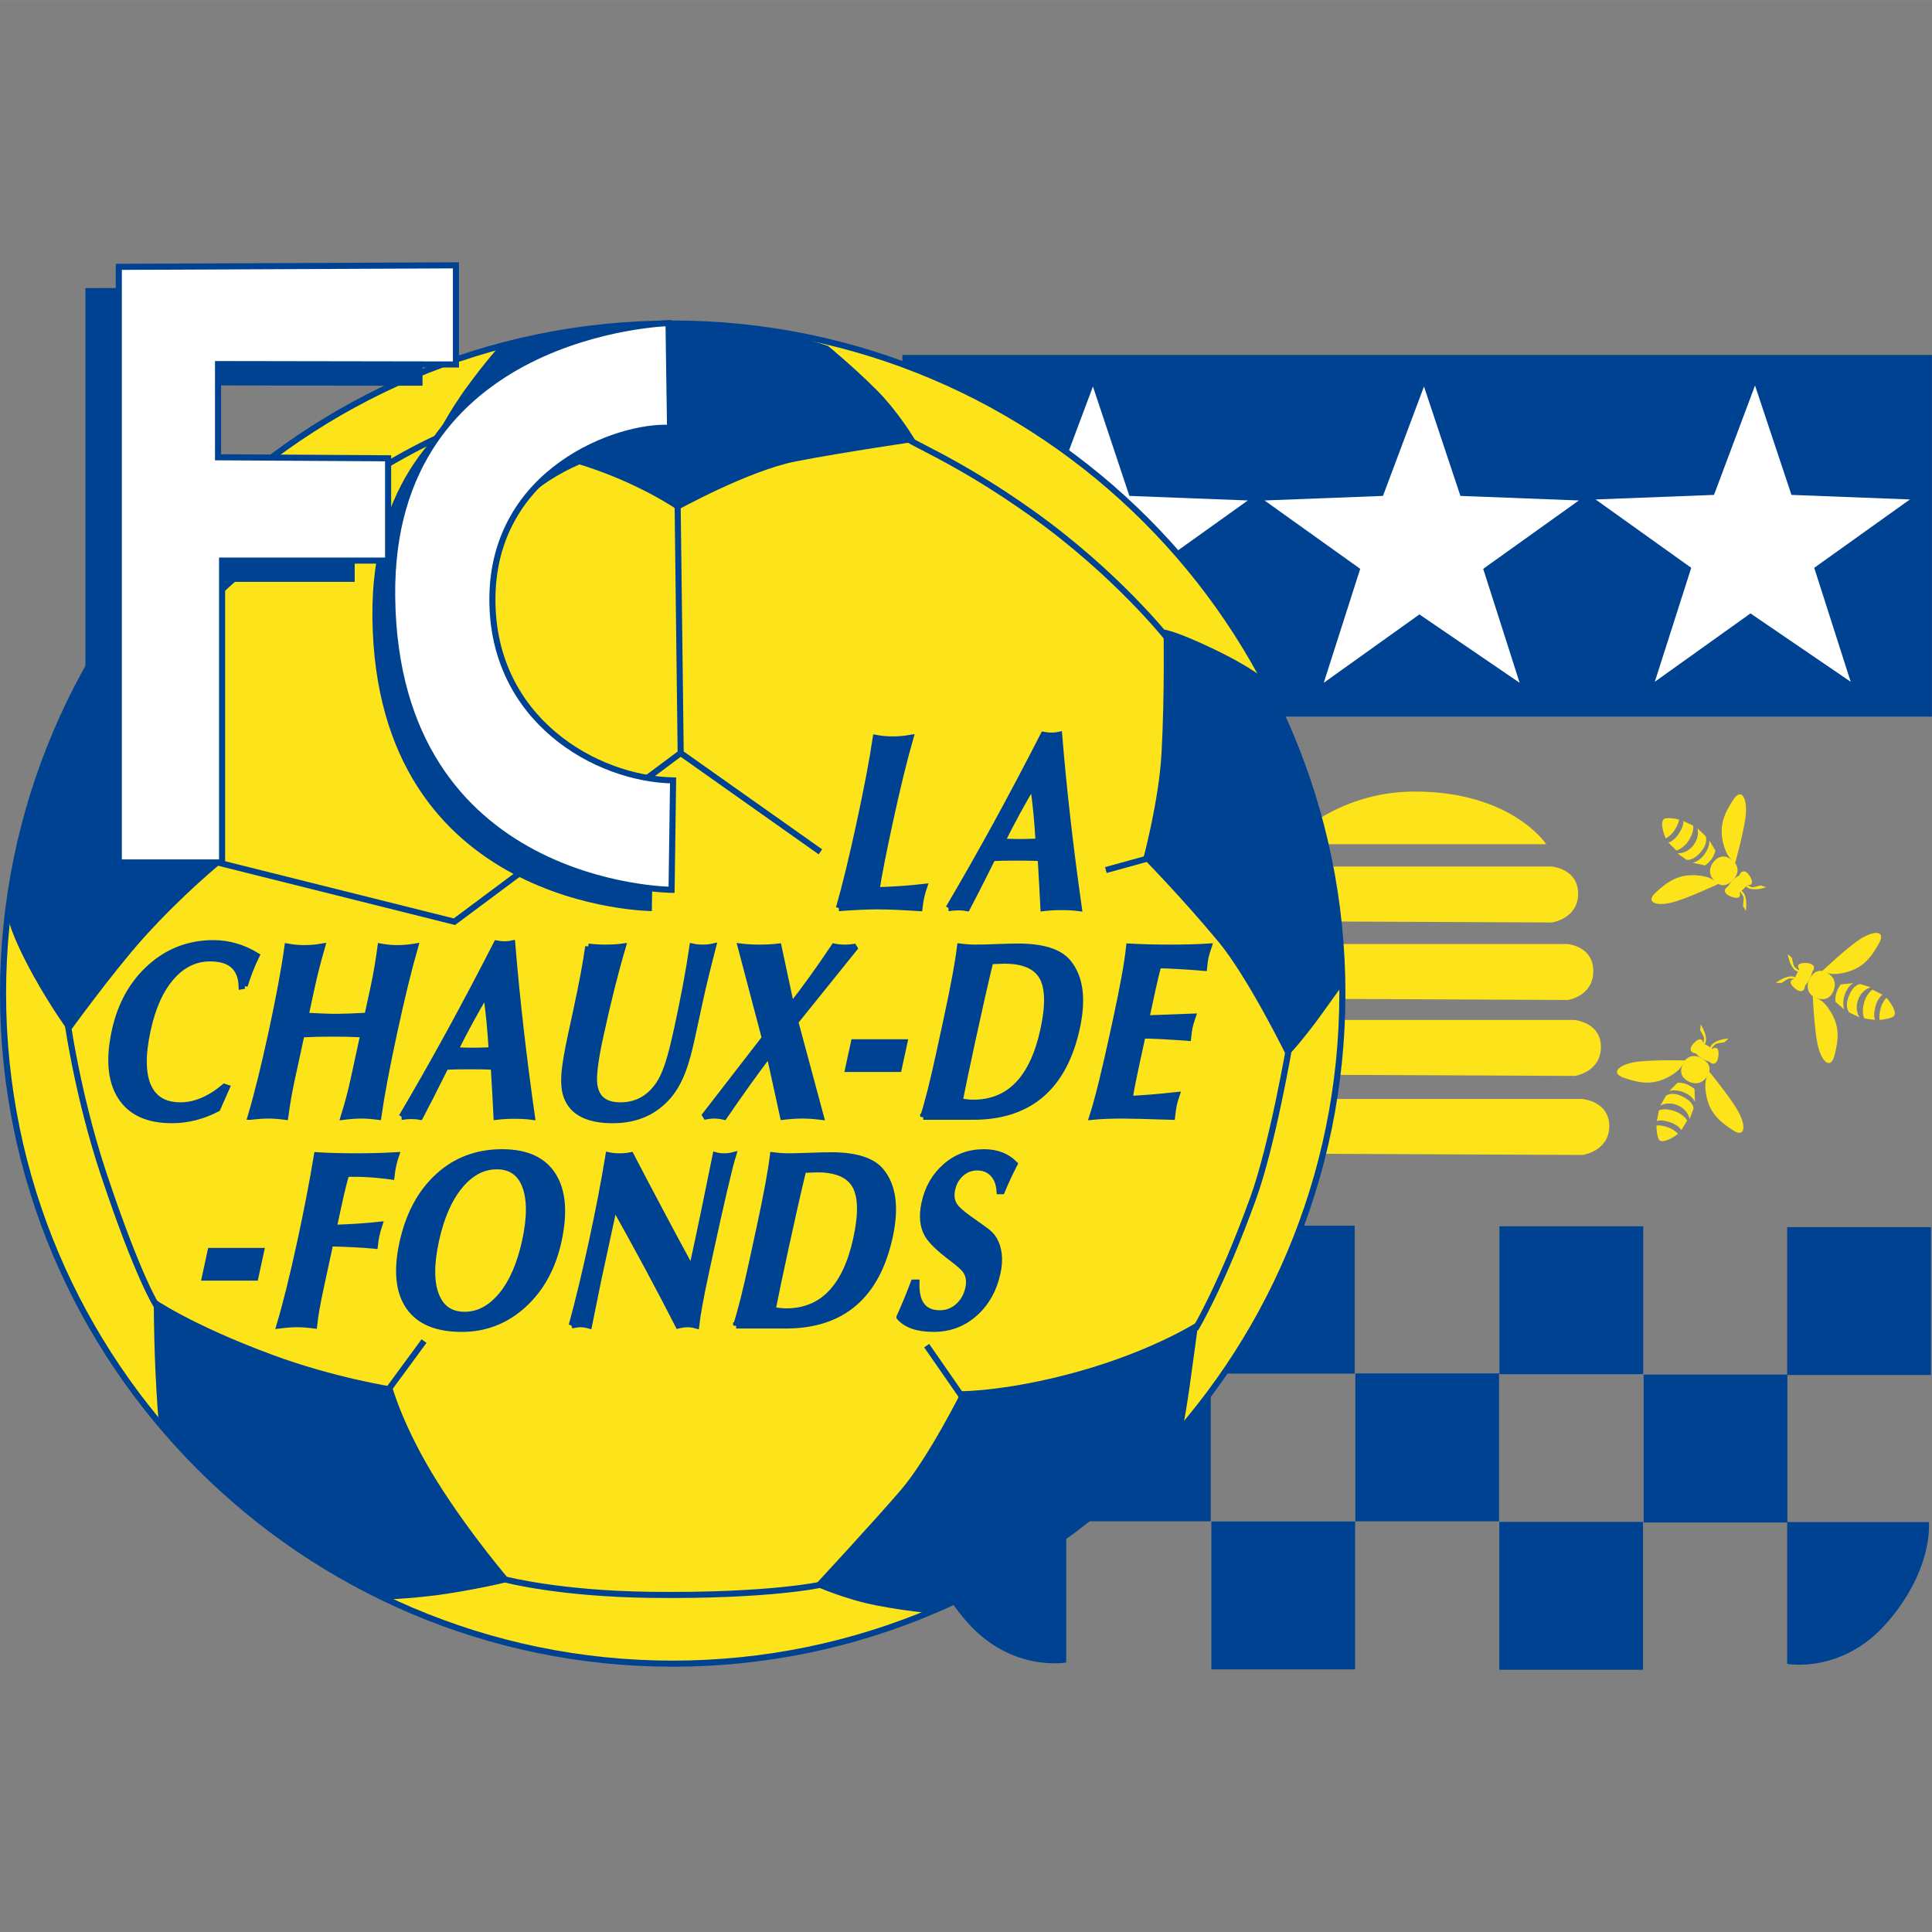 <?xml version="1.0" encoding="UTF-8" standalone="no"?>
<!-- Generator: Adobe Illustrator 13.0.0, SVG Export Plug-In . SVG Version: 6.00 Build 14948)  -->

<svg
   xmlns:dc="http://purl.org/dc/elements/1.1/"
   xmlns:cc="http://creativecommons.org/ns#"
   xmlns:rdf="http://www.w3.org/1999/02/22-rdf-syntax-ns#"
   xmlns:svg="http://www.w3.org/2000/svg"
   xmlns="http://www.w3.org/2000/svg"
   xmlns:sodipodi="http://sodipodi.sourceforge.net/DTD/sodipodi-0.dtd"
   xmlns:inkscape="http://www.inkscape.org/namespaces/inkscape"
   version="1.0"
   id="Ebene_1"
   x="0px"
   y="0px"
   width="176.025"
   height="176.025"
   viewBox="0 23.89 176.03 176.025"
   enable-background="new 0 0 176.025 128.241"
   xml:space="preserve"
   sodipodi:docname="FC_La_Chaux-De-Fonds.svg"
   inkscape:version="0.92.4 (5da689c313, 2019-01-14)"><rect x="0" y="23.89" width="176.03" height="176.025" fill="#808080" stroke="none"/><defs
   id="defs169" /><sodipodi:namedview
   pagecolor="#ffffff"
   bordercolor="#666666"
   borderopacity="1"
   objecttolerance="10"
   gridtolerance="10"
   guidetolerance="10"
   inkscape:pageopacity="0"
   inkscape:pageshadow="2"
   inkscape:window-width="1366"
   inkscape:window-height="705"
   id="namedview167"
   showgrid="false"
   viewbox-y="23.89"
   inkscape:zoom="1.6304503"
   inkscape:cx="88.012497"
   inkscape:cy="64.120499"
   inkscape:window-x="-8"
   inkscape:window-y="-8"
   inkscape:window-maximized="1"
   inkscape:current-layer="Ebene_1" />
<polygon
   points="82.219,41.394 82.219,8.446 176.025,8.446 176.025,41.394 "
   id="polygon2"
   style="fill:#004292"
   transform="translate(0,47.785)" />
<polygon
   points="123.487,114.711 123.487,101.237 136.583,101.237 136.583,114.711 "
   id="polygon4"
   style="fill:#004292"
   transform="translate(0,47.785)" />
<polygon
   points="136.622,101.31 136.622,87.835 149.719,87.835 149.719,101.31 "
   id="polygon6"
   style="fill:#004292"
   transform="translate(0,47.785)" />
<polygon
   points="136.603,128.241 136.603,114.766 149.7,114.766 149.7,128.241 "
   id="polygon8"
   style="fill:#004292"
   transform="translate(0,47.785)" />
<polygon
   points="110.333,101.255 110.333,87.781 123.43,87.781 123.43,101.255 "
   id="polygon10"
   style="fill:#004292"
   transform="translate(0,47.785)" />
<polygon
   points="97.217,114.711 97.217,101.237 110.314,101.237 110.314,114.711 "
   id="polygon12"
   style="fill:#004292"
   transform="translate(0,47.785)" />
<polygon
   points="149.756,114.821 149.756,101.346 162.853,101.346 162.853,114.821 "
   id="polygon14"
   style="fill:#004292"
   transform="translate(0,47.785)" />
<polygon
   points="162.835,101.383 162.835,87.91 175.932,87.91 175.932,101.383 "
   id="polygon16"
   style="fill:#004292"
   transform="translate(0,47.785)" />
<polygon
   points="110.37,128.204 110.37,114.73 123.467,114.73 123.467,128.204 "
   id="polygon18"
   style="fill:#004292"
   transform="translate(0,47.785)" />
<path
   d="m 162.835,162.57 h 12.913 c 0,0 0.448,4.313 -3.874,9.229 -4.059,4.615 -9.039,3.692 -9.039,3.692 z"
   id="path20"
   inkscape:connector-curvature="0"
   style="fill:#004292" />
<path
   d="M 97.146,162.441 H 84.232 c 0,0 -0.449,4.314 3.874,9.229 4.058,4.614 9.04,3.692 9.04,3.692 z"
   id="path22"
   inkscape:connector-curvature="0"
   style="fill:#004292" />
<path
   d="m 128.891,96.008 c -7.379,0 -11.622,4.799 -11.622,4.799 h 23.613 c 0,0 -3.129,-4.799 -11.991,-4.799 z"
   id="path24"
   inkscape:connector-curvature="0"
   style="fill:#fde31a" />
<path
   d="m 143.788,105.307 c 0,-2.285 -2.425,-2.469 -2.425,-2.469 h -25.207 l -0.362,4.984 25.614,0.115 c 0,0 2.38,-0.346 2.38,-2.63 z"
   id="path26"
   inkscape:connector-curvature="0"
   style="fill:#fde31a" />
<path
   d="m 145.171,112.368 c 0,-2.286 -2.359,-2.469 -2.359,-2.469 h -24.521 l -0.353,4.984 24.918,0.115 c 0,-0.001 2.315,-0.346 2.315,-2.63 z"
   id="path28"
   inkscape:connector-curvature="0"
   style="fill:#fde31a" />
<path
   d="m 145.863,119.289 c 0,-2.285 -2.431,-2.47 -2.431,-2.47 h -25.27 l -0.363,4.984 25.678,0.115 c 0,10e-4 2.386,-0.344 2.386,-2.629 z"
   id="path30"
   inkscape:connector-curvature="0"
   style="fill:#fde31a" />
<path
   d="m 146.624,126.489 c 0,-2.286 -2.467,-2.47 -2.467,-2.47 h -25.643 l -0.368,4.983 26.057,0.116 c 0,0 2.421,-0.345 2.421,-2.629 z"
   id="path32"
   inkscape:connector-curvature="0"
   style="fill:#fde31a" />
<path
   d="m 153.548,120.506 c 0,0 -2.591,-0.064 -4.151,0.092 -1.845,0.186 -2.742,1.03 -1.476,1.478 1.567,0.554 2.736,0.679 4.15,-0.093 1.015,-0.554 1.108,-0.922 1.477,-1.477 z"
   id="path34"
   inkscape:connector-curvature="0"
   style="fill:#fde31a" />
<path
   d="m 155.699,121.484 c 0,0 1.643,2.006 2.479,3.333 0.988,1.57 0.873,2.798 -0.257,2.072 -1.4,-0.896 -2.218,-1.742 -2.479,-3.332 -0.187,-1.142 0.048,-1.441 0.257,-2.073 z"
   id="path36"
   inkscape:connector-curvature="0"
   style="fill:#fde31a" />
<path
   d="m 154.995,120.282 c -0.654,-0.354 -1.294,-0.151 -1.591,0.393 -0.398,0.727 -0.312,1.366 0.449,1.747 0.554,0.277 1.233,0.261 1.695,-0.479 0.461,-0.739 0.138,-1.286 -0.553,-1.661 z"
   id="path38"
   inkscape:connector-curvature="0"
   style="fill:#fde31a" />
<path
   d="m 155.755,119.272 c -0.454,-0.297 -1.003,-0.536 -1.193,-0.207 -0.19,0.328 -0.363,0.709 0.433,1.217 0.858,0.548 1.228,0.357 1.453,-0.023 0.173,-0.294 -0.191,-0.658 -0.693,-0.987 z"
   id="path40"
   inkscape:connector-curvature="0"
   style="fill:#fde31a" />
<path
   d="m 156.107,119.393 c -0.29,0.114 -0.504,1.102 -0.352,1.246 0.337,0.319 0.703,0.181 0.796,-0.422 0.096,-0.626 -0.037,-0.984 -0.444,-0.824 z"
   id="path42"
   inkscape:connector-curvature="0"
   style="fill:#fde31a" />
<path
   d="m 155.172,118.836 c 0.096,0.295 -0.514,1.059 -0.718,1.026 -0.45,-0.068 -0.576,-0.438 -0.18,-0.875 0.411,-0.452 0.765,-0.565 0.898,-0.151 z"
   id="path44"
   inkscape:connector-curvature="0"
   style="fill:#fde31a" />
<path
   d="m 155.167,119.03 c 0,0 0.121,-0.415 0.087,-0.588 -0.035,-0.174 -0.226,-0.45 -0.346,-0.692 l 0.052,-0.52 c 0,0 0.449,0.675 0.483,1.315 0.02,0.363 -0.173,0.571 -0.173,0.571 z"
   id="path46"
   inkscape:connector-curvature="0"
   style="fill:#fde31a" />
<path
   d="m 155.935,119.426 c 0,0 0.258,-0.349 0.416,-0.426 0.159,-0.077 0.494,-0.094 0.76,-0.144 l 0.382,-0.355 c 0,0 -0.81,0.05 -1.339,0.41 -0.301,0.205 -0.35,0.483 -0.35,0.483 z"
   id="path48"
   inkscape:connector-curvature="0"
   style="fill:#fde31a" />
<path
   d="m 152.845,122.539 -0.751,0.751 c 0,0 0.522,-0.197 1.316,0.12 0.829,0.331 1.023,0.881 1.023,0.881 l -0.042,-1.182 c 0,0 -0.313,-0.265 -0.721,-0.435 -0.407,-0.17 -0.825,-0.135 -0.825,-0.135 z"
   id="path50"
   inkscape:connector-curvature="0"
   style="fill:#fde31a" />
<path
   d="m 151.785,123.733 -0.498,0.887 c 0,0 0.637,-0.415 1.565,-0.028 0.967,0.404 1.092,1.246 1.092,1.246 l 0.359,-0.941 c 0,0 0.055,-0.637 -1.146,-1.166 -0.926,-0.409 -1.372,0.002 -1.372,0.002 z"
   id="path52"
   inkscape:connector-curvature="0"
   style="fill:#fde31a" />
<path
   d="m 152.56,125.118 c -0.956,-0.318 -1.411,-0.056 -1.411,-0.056 l -0.194,0.97 c 0,0 0.332,-0.194 1.218,0.11 0.803,0.276 1.023,0.72 1.023,0.72 l 0.526,-0.887 c 0,0 -0.332,-0.581 -1.162,-0.857 z"
   id="path54"
   inkscape:connector-curvature="0"
   style="fill:#fde31a" />
<path
   d="m 150.927,126.447 c 0,0 0.004,1.26 0.359,1.385 0.554,0.193 1.605,-0.637 1.605,-0.637 0,0 -0.347,-0.396 -0.886,-0.582 -0.801,-0.278 -1.078,-0.166 -1.078,-0.166 z"
   id="path56"
   inkscape:connector-curvature="0"
   style="fill:#fde31a" />
<path
   d="m 165.165,114.612 c 0,0 0.117,2.59 0.383,4.137 0.313,1.828 1.219,2.665 1.576,1.37 0.442,-1.604 0.485,-2.779 -0.384,-4.138 -0.623,-0.974 -0.997,-1.039 -1.575,-1.369 z"
   id="path58"
   inkscape:connector-curvature="0"
   style="fill:#fde31a" />
<path
   d="m 165.989,112.396 c 0,0 1.884,-1.78 3.149,-2.708 1.495,-1.096 2.728,-1.068 2.084,0.111 -0.796,1.46 -1.583,2.335 -3.149,2.707 -1.124,0.268 -1.44,0.054 -2.084,-0.11 z"
   id="path60"
   inkscape:connector-curvature="0"
   style="fill:#fde31a" />
<path
   d="m 164.839,113.184 c -0.308,0.678 -0.061,1.302 0.502,1.561 0.753,0.346 1.385,0.215 1.711,-0.571 0.237,-0.572 0.173,-1.25 -0.597,-1.658 -0.767,-0.41 -1.291,-0.049 -1.616,0.668 z"
   id="path62"
   inkscape:connector-curvature="0"
   style="fill:#fde31a" />
<path
   d="m 163.779,112.494 c -0.265,0.475 -0.464,1.039 -0.123,1.206 0.341,0.166 0.733,0.313 1.184,-0.517 0.485,-0.896 0.27,-1.251 -0.125,-1.449 -0.306,-0.151 -0.643,0.237 -0.936,0.76 z"
   id="path64"
   inkscape:connector-curvature="0"
   style="fill:#fde31a" />
<path
   d="m 163.875,112.136 c 0.134,0.281 1.133,0.426 1.267,0.263 0.295,-0.358 0.131,-0.714 -0.477,-0.764 -0.63,-0.053 -0.978,0.106 -0.79,0.501 z"
   id="path66"
   inkscape:connector-curvature="0"
   style="fill:#fde31a" />
<path
   d="m 163.386,113.107 c 0.287,-0.115 1.091,0.438 1.073,0.646 -0.036,0.454 -0.396,0.605 -0.859,0.24 -0.48,-0.378 -0.618,-0.723 -0.214,-0.886 z"
   id="path68"
   inkscape:connector-curvature="0"
   style="fill:#fde31a" />
<path
   d="m 163.579,113.098 c 0,0 -0.422,-0.091 -0.592,-0.045 -0.17,0.047 -0.434,0.256 -0.666,0.395 l -0.521,-0.016 c 0,0 0.642,-0.496 1.277,-0.575 0.361,-0.046 0.581,0.132 0.581,0.132 z"
   id="path70"
   inkscape:connector-curvature="0"
   style="fill:#fde31a" />
<path
   d="m 163.92,112.305 c 0,0 -0.365,-0.232 -0.453,-0.385 -0.089,-0.153 -0.129,-0.486 -0.197,-0.749 l -0.382,-0.355 c 0,0 0.107,0.804 0.504,1.308 0.225,0.286 0.507,0.314 0.507,0.314 z"
   id="path72"
   inkscape:connector-curvature="0"
   style="fill:#fde31a" />
<path
   d="m 167.241,115.171 0.802,0.696 c 0,0 -0.233,-0.508 0.027,-1.322 0.271,-0.851 0.807,-1.084 0.807,-1.084 l -1.176,0.125 c 0,0 -0.242,0.331 -0.383,0.751 -0.141,0.418 -0.077,0.834 -0.077,0.834 z"
   id="path74"
   inkscape:connector-curvature="0"
   style="fill:#fde31a" />
<path
   d="m 168.505,116.145 0.918,0.436 c 0,0 -0.459,-0.606 -0.137,-1.562 0.334,-0.992 1.165,-1.176 1.165,-1.176 l -0.964,-0.293 c 0,0 -0.639,-0.011 -1.082,1.225 -0.341,0.954 0.1,1.37 0.1,1.37 z"
   id="path76"
   inkscape:connector-curvature="0"
   style="fill:#fde31a" />
<path
   d="m 169.831,115.275 c -0.251,0.977 0.044,1.412 0.044,1.412 l 0.98,0.126 c 0,0 -0.218,-0.318 0.024,-1.223 0.22,-0.821 0.646,-1.072 0.646,-1.072 l -0.92,-0.463 c 0,0 -0.558,0.371 -0.774,1.22 z"
   id="path78"
   inkscape:connector-curvature="0"
   style="fill:#fde31a" />
<path
   d="m 171.27,116.811 c 0,0 1.256,-0.093 1.355,-0.456 0.154,-0.566 -0.747,-1.558 -0.747,-1.558 0,0 -0.37,0.374 -0.519,0.925 -0.219,0.82 -0.089,1.089 -0.089,1.089 z"
   id="path80"
   inkscape:connector-curvature="0"
   style="fill:#fde31a" />
<path
   d="m 158.086,102.56 c 0,0 0.699,-2.498 0.931,-4.049 0.273,-1.834 -0.324,-2.913 -1.069,-1.794 -0.921,1.385 -1.329,2.487 -0.929,4.049 0.287,1.119 0.621,1.299 1.067,1.794 z"
   id="path82"
   inkscape:connector-curvature="0"
   style="fill:#fde31a" />
<path
   d="m 156.611,104.406 c 0,0 -2.346,1.101 -3.837,1.585 -1.765,0.573 -2.925,0.16 -1.945,-0.758 1.214,-1.138 2.233,-1.723 3.838,-1.585 1.152,0.099 1.383,0.4 1.944,0.758 z"
   id="path84"
   inkscape:connector-curvature="0"
   style="fill:#fde31a" />
<path
   d="m 157.949,104.018 c 0.504,-0.548 0.464,-1.218 0.012,-1.64 -0.607,-0.564 -1.248,-0.638 -1.804,0.007 -0.404,0.469 -0.556,1.133 0.047,1.761 0.603,0.628 1.213,0.452 1.745,-0.128 z"
   id="path86"
   inkscape:connector-curvature="0"
   style="fill:#fde31a" />
<path
   d="m 158.74,105.004 c 0.4,-0.368 0.768,-0.841 0.495,-1.107 -0.272,-0.265 -0.599,-0.526 -1.286,0.121 -0.741,0.698 -0.647,1.103 -0.334,1.415 0.242,0.241 0.684,-0.023 1.125,-0.429 z"
   id="path88"
   inkscape:connector-curvature="0"
   style="fill:#fde31a" />
<path
   d="m 158.538,105.315 c -0.04,-0.309 -0.942,-0.758 -1.122,-0.646 -0.393,0.248 -0.348,0.638 0.214,0.875 0.583,0.247 0.963,0.206 0.908,-0.229 z"
   id="path90"
   inkscape:connector-curvature="0"
   style="fill:#fde31a" />
<path
   d="m 159.306,104.545 c -0.311,0.021 -0.899,-0.758 -0.818,-0.948 0.177,-0.42 0.565,-0.451 0.893,0.041 0.337,0.509 0.36,0.879 -0.075,0.907 z"
   id="path92"
   inkscape:connector-curvature="0"
   style="fill:#fde31a" />
<path
   d="m 159.12,104.493 c 0,0 0.372,0.219 0.549,0.229 0.177,0.008 0.491,-0.108 0.756,-0.166 l 0.49,0.178 c 0,0 -0.765,0.271 -1.394,0.147 -0.356,-0.071 -0.511,-0.308 -0.511,-0.308 z"
   id="path94"
   inkscape:connector-curvature="0"
   style="fill:#fde31a" />
<path
   d="m 158.547,105.141 c 0,0 0.274,0.335 0.31,0.507 0.036,0.173 -0.03,0.502 -0.048,0.772 l 0.253,0.457 c 0,0 0.149,-0.796 -0.07,-1.399 -0.124,-0.342 -0.383,-0.457 -0.383,-0.457 z"
   id="path96"
   inkscape:connector-curvature="0"
   style="fill:#fde31a" />
<path
   d="m 156.29,101.379 -0.544,-0.912 c 0,0 0.063,0.555 -0.438,1.247 -0.524,0.723 -1.105,0.777 -1.105,0.777 l 1.156,0.249 c 0,0 0.333,-0.239 0.598,-0.593 0.264,-0.354 0.333,-0.768 0.333,-0.768 z"
   id="path98"
   inkscape:connector-curvature="0"
   style="fill:#fde31a" />
<path
   d="m 155.393,100.057 -0.735,-0.7 c 0,0 0.246,0.719 -0.358,1.525 -0.627,0.839 -1.475,0.753 -1.475,0.753 l 0.823,0.58 c 0,0 0.604,0.209 1.412,-0.825 0.622,-0.8 0.333,-1.333 0.333,-1.333 z"
   id="path100"
   inkscape:connector-curvature="0"
   style="fill:#fde31a" />
<path
   d="m 153.862,100.469 c 0.544,-0.849 0.399,-1.355 0.399,-1.355 l -0.891,-0.426 c 0,0 0.107,0.37 -0.406,1.154 -0.465,0.71 -0.949,0.816 -0.949,0.816 l 0.73,0.728 c 0.001,0 0.645,-0.18 1.117,-0.917 z"
   id="path102"
   inkscape:connector-curvature="0"
   style="fill:#fde31a" />
<path
   d="m 152.975,98.559 c 0,0 -1.222,-0.306 -1.43,0.009 -0.323,0.489 0.223,1.712 0.223,1.712 0,0 0.469,-0.238 0.781,-0.716 0.465,-0.71 0.426,-1.005 0.426,-1.005 z"
   id="path104"
   inkscape:connector-curvature="0"
   style="fill:#fde31a" />
<polygon
   points="156.168,21.194 159.905,11.226 163.225,21.194 174.017,21.609 165.3,27.838 168.621,38.221 159.49,31.992 150.773,38.221 154.093,27.838 145.377,21.609 "
   id="polygon106"
   style="clip-rule:evenodd;fill:#ffffff;fill-rule:evenodd"
   transform="translate(0,47.785)" />
<polygon
   points="126.007,21.286 129.743,11.318 133.063,21.286 143.855,21.701 135.139,27.931 138.459,38.314 129.328,32.084 120.611,38.314 123.932,27.931 115.215,21.701 "
   id="polygon108"
   style="clip-rule:evenodd;fill:#ffffff;fill-rule:evenodd"
   transform="translate(0,47.785)" />
<polygon
   points="95.845,21.286 99.581,11.318 102.902,21.286 113.693,21.701 104.977,27.931 108.297,38.314 99.166,32.084 90.449,38.314 93.77,27.931 85.054,21.701 "
   id="polygon110"
   style="clip-rule:evenodd;fill:#ffffff;fill-rule:evenodd"
   transform="translate(0,47.785)" />
<path
   stroke-miterlimit="2.613"
   d="m 61.292,53.366 c 33.621,0 61.016,27.411 61.016,61.051 0,33.641 -27.396,61.052 -61.016,61.052 -33.62,0 -61.015,-27.411 -61.015,-61.052 0,-33.64 27.395,-61.051 61.015,-61.051 z"
   id="path112"
   inkscape:connector-curvature="0"
   style="clip-rule:evenodd;fill:#fde31a;fill-rule:evenodd;stroke:#004292;stroke-width:0.554;stroke-miterlimit:2.613" />
<path
   d="m 106.016,81.242 c 0,0 0.112,5.727 -0.185,11.26 -0.23,4.292 -1.66,9.599 -1.66,9.599 0,0 3.366,3.415 6.825,7.568 2.719,3.264 6.272,10.521 6.272,10.521 0,0 1.338,-1.384 3.136,-3.876 1.799,-2.492 2.075,-2.907 2.075,-2.907 0,0 -0.276,-5.399 -2.628,-15.782 -1.867,-8.24 -4.843,-12.044 -4.843,-12.044 0,0 -1.276,-1.041 -4.289,-2.492 -3.734,-1.801 -4.703,-1.847 -4.703,-1.847 z"
   id="path114"
   inkscape:connector-curvature="0"
   style="clip-rule:evenodd;fill:#004292;fill-rule:evenodd" />
<path
   d="m 75.439,55.4 c 0,0 2.352,1.938 4.428,4.015 2.075,2.076 3.597,4.707 3.597,4.707 0,0 -6.641,0.969 -10.93,1.8 -4.289,0.831 -10.792,4.43 -10.792,4.43 0,0 -3.735,-2.63 -9.408,-4.291 -5.673,-1.662 -12.729,-2.077 -12.729,-2.077 0,0 1.106,-2.354 3.043,-4.984 1.69,-2.295 2.767,-3.461 2.767,-3.461 0,0 7.75,-1.982 15.876,-2.172 7.784,-0.182 14.148,2.033 14.148,2.033 z"
   id="path116"
   inkscape:connector-curvature="0"
   style="clip-rule:evenodd;fill:#004292;fill-rule:evenodd" />
<path
   d="m 14.008,142.201 c 0,0 0,3.046 0.139,6.23 0.138,3.184 0.277,4.568 0.277,4.568 0,0 2.031,3.403 8.301,8.444 7.748,6.229 12.729,8.168 12.729,8.168 0,0 2.788,-0.114 5.534,-0.554 3.459,-0.554 5.534,-1.107 5.534,-1.107 0,0 -3.597,-4.153 -6.641,-8.999 -3.167,-5.041 -4.151,-8.721 -4.151,-8.721 0,0 -5.266,-0.809 -10.93,-2.908 -7.471,-2.768 -10.792,-5.121 -10.792,-5.121 z"
   id="path118"
   inkscape:connector-curvature="0"
   style="clip-rule:evenodd;fill:#004292;fill-rule:evenodd" />
<path
   d="m 87.615,150.646 c 0,0 -3.044,6.091 -5.535,8.998 -2.49,2.907 -7.886,8.722 -7.886,8.722 0,0 2.767,1.246 5.673,1.8 2.905,0.554 4.842,0.692 4.842,0.692 0,0 4.981,-2.215 12.175,-6.783 5.024,-3.19 10.792,-9.691 10.792,-9.691 0,0 0.277,-1.107 0.692,-4.015 0.414,-2.907 0.83,-6.091 0.83,-6.091 0,0 -4.013,2.63 -10.931,4.568 -6.431,1.802 -10.652,1.8 -10.652,1.8 z"
   id="path120"
   inkscape:connector-curvature="0"
   style="clip-rule:evenodd;fill:#004292;fill-rule:evenodd" />
<path
   d="m 19.543,78.104 c 0,0 -0.969,5.538 -0.808,12.604 0.098,4.296 1.5,11.761 1.5,11.761 0,0 -3.587,2.897 -7.194,6.922 -2.835,3.164 -6.738,8.571 -6.738,8.571 0,0 -1.74,-2.419 -3.224,-5.11 -2.214,-4.015 -2.353,-5.399 -2.353,-5.399 0,0 0.139,-4.568 3.044,-13.013 2.749,-7.99 5.949,-12.183 5.949,-12.183 0,0 1.38,-0.557 4.566,-1.938 4.151,-1.8 5.258,-2.215 5.258,-2.215 z"
   id="path122"
   inkscape:connector-curvature="0"
   style="clip-rule:evenodd;fill:#004292;fill-rule:evenodd" />
<path
   stroke-miterlimit="2.613"
   d="m 61.742,69.936 0.277,22.565 12.729,8.999 m -54.929,0.969 21.584,5.399 20.615,-15.367 m -21.03,-29.21 c 0,0 -4.904,1.902 -11.345,6.646 -7.333,5.399 -10.515,8.721 -10.515,8.721 m 63.505,-14.952 c -0.415,0.277 4.151,1.799 11.346,6.922 7.824,5.57 12.452,11.49 12.452,11.49 m -5.673,21.043 4.013,-1.107 m 12.729,17.027 c 0,0 -1.548,9.083 -3.32,13.982 -2.905,8.029 -5.258,11.905 -5.258,11.905 m -102.938,-29.07 c 0,0 0.913,7.309 3.459,14.951 3.182,9.552 4.842,12.044 4.842,12.044 m 70.148,3.6 3.458,4.984 m -49.255,-5.4 -3.459,4.706 m 10.93,17.029 c 0,0 4.842,1.28 13.144,1.385 11.068,0.139 15.772,-0.97 15.772,-0.97"
   id="path124"
   inkscape:connector-curvature="0"
   style="fill:none;stroke:#004292;stroke-width:0.554;stroke-miterlimit:2.613" />
<polygon
   points="38.498,2.216 38.498,11.249 16.822,11.214 16.822,19.705 32.318,19.797 32.318,29.119 17.191,29.119 17.191,56.622 7.782,56.622 7.782,2.354 "
   id="polygon126"
   style="clip-rule:evenodd;fill:#004292;fill-rule:evenodd"
   transform="translate(0,47.785)" />
<path
   d="m 59.113,55.262 c 0,0 -25.458,0.692 -25.181,24.918 0.303,26.579 25.458,26.719 25.458,26.719 l 0.138,-9.968 c -7.056,-0.139 -16.464,-5.538 -16.464,-16.474 0,-11.768 11.484,-15.92 16.188,-15.644 z"
   id="path128"
   inkscape:connector-curvature="0"
   style="clip-rule:evenodd;fill:#004292;fill-rule:evenodd" />
<path
   stroke-miterlimit="2.613"
   d="m 60.912,53.324 c 0,0 -25.458,0.692 -25.181,24.918 0.304,26.579 25.458,26.719 25.458,26.719 l 0.138,-9.967 c -7.056,-0.139 -16.464,-5.538 -16.464,-16.474 0,-11.768 11.483,-15.921 16.188,-15.644 z"
   id="path130"
   inkscape:connector-curvature="0"
   style="clip-rule:evenodd;fill:#ffffff;fill-rule:evenodd;stroke:#004292;stroke-width:0.554;stroke-miterlimit:2.613" />
<polygon
   stroke-miterlimit="2.613"
   points="41.542,0.278 41.542,9.311 19.866,9.276 19.866,17.767 35.362,17.859 35.362,27.181 20.234,27.181 20.234,54.684 10.826,54.684 10.826,0.416 "
   id="polygon132"
   style="clip-rule:evenodd;fill:#ffffff;fill-rule:evenodd;stroke:#004292;stroke-width:0.554;stroke-miterlimit:2.613"
   transform="translate(0,47.785)" />
<path
   stroke-miterlimit="2.613"
   d="m 76.438,106.625 c 0.574,-2.012 1.201,-4.592 1.882,-7.741 0.685,-3.163 1.176,-5.751 1.473,-7.764 0.504,0.094 1.02,0.141 1.544,0.141 0.526,0 1.061,-0.047 1.607,-0.141 -0.587,2.056 -1.216,4.642 -1.89,7.756 -0.609,2.812 -1.007,4.853 -1.194,6.123 1.518,-0.043 2.961,-0.144 4.331,-0.302 -0.1,0.288 -0.187,0.605 -0.263,0.954 -0.065,0.303 -0.117,0.628 -0.155,0.975 -1.616,-0.105 -2.899,-0.159 -3.849,-0.159 -0.85,0 -2.013,0.053 -3.486,0.158 z"
   id="path134"
   inkscape:connector-curvature="0"
   style="fill:#004292;stroke:#004292;stroke-width:0.554;stroke-miterlimit:2.613" />
<path
   stroke-miterlimit="2.613"
   d="m 86.433,106.625 c 2.857,-4.837 5.739,-10.098 8.644,-15.782 0.252,0.046 0.498,0.069 0.735,0.069 0.25,0 0.479,-0.023 0.689,-0.069 0.413,5.019 1.013,10.28 1.796,15.782 -0.45,-0.06 -0.98,-0.09 -1.593,-0.09 -0.587,0 -1.131,0.03 -1.632,0.09 -0.052,-1.088 -0.135,-2.607 -0.251,-4.557 -0.48,-0.031 -1.208,-0.045 -2.182,-0.045 -0.976,0 -1.709,0.015 -2.203,0.045 -1.039,2.086 -1.812,3.605 -2.317,4.557 -0.228,-0.045 -0.492,-0.068 -0.791,-0.068 -0.262,0 -0.56,0.023 -0.895,0.068 z m 4.857,-6.056 c 0.743,0.028 1.297,0.042 1.66,0.042 0.363,0 0.923,-0.015 1.68,-0.045 -0.098,-1.8 -0.268,-3.532 -0.508,-5.197 -0.96,1.605 -1.905,3.338 -2.832,5.2 z"
   id="path136"
   inkscape:connector-curvature="0"
   style="fill:#004292;stroke:#004292;stroke-width:0.554;stroke-miterlimit:2.613" />
<path
   stroke-miterlimit="2.613"
   d="m 22.289,113.702 -0.272,0.046 c -0.058,-1.694 -1.018,-2.541 -2.879,-2.541 -1.35,0 -2.523,0.572 -3.52,1.714 -0.997,1.143 -1.719,2.75 -2.168,4.824 -0.485,2.239 -0.469,3.942 0.047,5.107 0.516,1.165 1.498,1.748 2.948,1.748 1.324,0 2.658,-0.562 4,-1.686 l 0.21,0.069 -0.846,1.916 c -1.34,0.7 -2.723,1.05 -4.149,1.05 -2.202,0 -3.757,-0.715 -4.667,-2.146 -0.91,-1.431 -1.09,-3.419 -0.539,-5.963 0.521,-2.407 1.597,-4.347 3.228,-5.815 1.631,-1.469 3.554,-2.204 5.769,-2.204 1.375,0 2.682,0.378 3.919,1.135 -0.401,0.818 -0.762,1.733 -1.081,2.746 z"
   id="path138"
   inkscape:connector-curvature="0"
   style="fill:#004292;stroke:#004292;stroke-width:0.554;stroke-miterlimit:2.613" />
<path
   stroke-miterlimit="2.613"
   d="m 22.838,125.639 c 0.587,-1.968 1.226,-4.548 1.917,-7.741 0.675,-3.117 1.154,-5.706 1.438,-7.764 0.504,0.094 1.02,0.141 1.545,0.141 0.525,0 1.061,-0.047 1.606,-0.141 -0.383,1.329 -0.691,2.538 -0.927,3.625 l -0.579,2.674 c 1.237,0.07 2.169,0.105 2.796,0.105 0.626,0 1.574,-0.035 2.842,-0.105 l 0.579,-2.674 c 0.235,-1.087 0.441,-2.296 0.618,-3.625 0.505,0.094 1.021,0.141 1.546,0.141 0.525,0 1.061,-0.047 1.606,-0.141 -0.591,2.058 -1.224,4.646 -1.898,7.764 -0.691,3.193 -1.177,5.773 -1.457,7.741 -0.572,-0.075 -1.089,-0.113 -1.551,-0.113 -0.463,0 -0.997,0.038 -1.601,0.113 0.366,-1.18 0.666,-2.307 0.898,-3.381 l 0.894,-4.129 c -0.93,-0.046 -1.865,-0.069 -2.804,-0.069 -0.94,0 -1.885,0.023 -2.834,0.069 l -0.894,4.129 c -0.232,1.074 -0.429,2.201 -0.589,3.381 -0.571,-0.075 -1.089,-0.113 -1.551,-0.113 -0.462,0 -0.996,0.038 -1.6,0.113 z"
   id="path140"
   inkscape:connector-curvature="0"
   style="fill:#004292;stroke:#004292;stroke-width:0.554;stroke-miterlimit:2.613" />
<path
   stroke-miterlimit="2.613"
   d="m 36.601,125.639 c 2.858,-4.837 5.74,-10.098 8.645,-15.782 0.252,0.047 0.497,0.069 0.735,0.069 0.25,0 0.479,-0.022 0.689,-0.069 0.413,5.02 1.012,10.28 1.795,15.782 -0.449,-0.061 -0.98,-0.091 -1.592,-0.091 -0.587,0 -1.131,0.03 -1.632,0.091 -0.052,-1.088 -0.136,-2.607 -0.251,-4.558 -0.481,-0.03 -1.208,-0.045 -2.183,-0.045 -0.975,0 -1.709,0.015 -2.203,0.045 -1.039,2.086 -1.812,3.605 -2.317,4.558 -0.228,-0.045 -0.492,-0.068 -0.791,-0.068 -0.262,0 -0.56,0.023 -0.895,0.068 z m 4.857,-6.057 c 0.744,0.028 1.298,0.043 1.661,0.043 0.362,0 0.923,-0.016 1.68,-0.046 -0.098,-1.8 -0.268,-3.532 -0.508,-5.196 -0.961,1.605 -1.905,3.338 -2.833,5.199 z"
   id="path142"
   inkscape:connector-curvature="0"
   style="fill:#004292;stroke:#004292;stroke-width:0.554;stroke-miterlimit:2.613" />
<path
   stroke-miterlimit="2.613"
   d="m 53.594,110.134 c 0.473,0.064 1.005,0.096 1.593,0.096 0.575,0 1.094,-0.031 1.559,-0.096 -0.692,2.335 -1.382,5.088 -2.067,8.257 -0.443,2.048 -0.624,3.458 -0.541,4.231 0.14,1.319 0.937,1.979 2.387,1.979 1.389,0 2.506,-0.568 3.353,-1.706 0.402,-0.53 0.749,-1.267 1.04,-2.207 0.223,-0.683 0.492,-1.751 0.807,-3.207 0.604,-2.79 1.059,-5.239 1.365,-7.347 0.273,0.064 0.579,0.096 0.917,0.096 0.362,0 0.681,-0.031 0.958,-0.096 -0.532,2.06 -0.93,3.704 -1.195,4.932 -0.079,0.363 -0.199,0.917 -0.359,1.659 -0.161,0.742 -0.284,1.31 -0.369,1.703 -0.269,1.243 -0.537,2.22 -0.804,2.932 -0.396,1.076 -0.91,1.947 -1.543,2.614 -1.238,1.318 -2.858,1.977 -4.862,1.977 -2.268,0 -3.667,-0.712 -4.198,-2.136 -0.224,-0.591 -0.283,-1.386 -0.179,-2.387 0.076,-0.757 0.278,-1.894 0.606,-3.408 l 0.433,-2 c 0.542,-2.515 0.909,-4.477 1.099,-5.886 z"
   id="path144"
   inkscape:connector-curvature="0"
   style="fill:#004292;stroke:#004292;stroke-width:0.554;stroke-miterlimit:2.613" />
<path
   stroke-miterlimit="2.613"
   d="m 64.136,125.639 5.549,-7.174 -2.194,-8.331 c 0.5,0.064 1.071,0.096 1.711,0.096 0.64,0 1.218,-0.031 1.734,-0.096 l 1.16,5.429 c 1.287,-1.65 2.588,-3.46 3.906,-5.429 0.287,0.064 0.612,0.096 0.977,0.096 0.365,0 0.698,-0.031 1,-0.096 l -5.518,6.855 2.327,8.649 c -0.61,-0.075 -1.172,-0.113 -1.685,-0.113 -0.501,0 -1.085,0.038 -1.753,0.113 l -1.257,-5.741 c -1.208,1.589 -2.581,3.502 -4.117,5.741 -0.322,-0.075 -0.621,-0.113 -0.896,-0.113 -0.274,10e-4 -0.59,0.039 -0.944,0.114 z"
   id="path146"
   inkscape:connector-curvature="0"
   style="fill:#004292;stroke:#004292;stroke-width:0.554;stroke-miterlimit:2.613" />
<polygon
   stroke-miterlimit="2.613"
   points="77.804,71.071 82.404,71.071 81.88,73.494 77.28,73.494 "
   id="polygon148"
   style="fill:#004292;stroke:#004292;stroke-width:0.554;stroke-miterlimit:2.613"
   transform="translate(0,47.785)" />
<path
   stroke-miterlimit="2.613"
   d="m 84.117,125.639 c 0.411,-1.258 0.893,-3.167 1.448,-5.729 l 0.704,-3.251 c 0.629,-2.91 1.031,-5.085 1.204,-6.525 0.511,0.064 0.992,0.096 1.441,0.096 0.4,0 1.028,-0.015 1.886,-0.048 0.856,-0.032 1.511,-0.048 1.96,-0.048 2.238,0 3.754,0.476 4.548,1.428 1.112,1.331 1.383,3.317 0.811,5.962 -1.171,5.41 -4.325,8.115 -9.463,8.115 -0.463,0 -1.047,0 -1.754,0 -0.706,0 -1.185,0 -1.434,0 -0.376,0 -0.826,0 -1.351,0 z m 3.319,-1.417 c 0.457,0.091 0.873,0.137 1.249,0.137 3.297,0 5.424,-2.218 6.384,-6.654 0.485,-2.24 0.444,-3.849 -0.121,-4.825 -0.566,-0.977 -1.714,-1.465 -3.443,-1.465 -0.063,0 -0.486,0.015 -1.27,0.045 -0.479,1.984 -1.019,4.361 -1.618,7.13 -0.532,2.453 -0.925,4.331 -1.181,5.632 z"
   id="path150"
   inkscape:connector-curvature="0"
   style="fill:#004292;stroke:#004292;stroke-width:0.554;stroke-miterlimit:2.613" />
<path
   stroke-miterlimit="2.613"
   d="m 99.525,125.639 c 0.485,-1.498 1.125,-4.078 1.917,-7.741 l 0.246,-1.135 c 0.642,-2.967 1.039,-5.176 1.192,-6.629 1.149,0.064 2.399,0.096 3.75,0.096 1.326,0 2.49,-0.031 3.492,-0.096 -0.142,0.425 -0.238,0.751 -0.286,0.979 -0.047,0.213 -0.091,0.531 -0.132,0.956 -1.778,-0.144 -3.165,-0.224 -4.161,-0.238 -0.147,0.511 -0.327,1.254 -0.539,2.231 l -0.565,2.614 4.228,-0.159 c -0.135,0.394 -0.229,0.712 -0.281,0.953 -0.043,0.197 -0.089,0.522 -0.136,0.977 -1.93,-0.143 -3.312,-0.213 -4.147,-0.213 l -0.591,2.73 c -0.331,1.532 -0.526,2.549 -0.584,3.049 1.145,-0.046 2.567,-0.162 4.268,-0.348 -0.1,0.288 -0.183,0.583 -0.248,0.886 -0.053,0.242 -0.105,0.604 -0.161,1.089 -2.235,-0.075 -3.74,-0.113 -4.516,-0.113 -1.064,-0.001 -1.979,0.037 -2.746,0.112 z"
   id="path152"
   inkscape:connector-curvature="0"
   style="fill:#004292;stroke:#004292;stroke-width:0.554;stroke-miterlimit:2.613" />
<polygon
   stroke-miterlimit="2.613"
   points="19.188,90.083 23.788,90.083 23.264,92.506 18.664,92.506 "
   id="polygon154"
   style="fill:#004292;stroke:#004292;stroke-width:0.554;stroke-miterlimit:2.613"
   transform="translate(0,47.785)" />
<path
   stroke-miterlimit="2.613"
   d="m 25.466,144.653 c 0.574,-1.907 1.213,-4.487 1.917,-7.741 0.599,-2.77 1.098,-5.358 1.494,-7.765 1.037,0.064 2.224,0.097 3.563,0.097 1.326,0 2.541,-0.032 3.643,-0.097 -0.1,0.289 -0.187,0.6 -0.258,0.934 -0.066,0.304 -0.12,0.637 -0.16,1.001 -1.228,-0.167 -2.342,-0.25 -3.345,-0.25 -0.086,0 -0.217,0 -0.389,0 -0.175,0.008 -0.3,0.012 -0.374,0.012 -0.17,0.501 -0.405,1.441 -0.703,2.821 l -0.454,2.092 c 1.52,-0.045 2.907,-0.137 4.162,-0.273 -0.107,0.318 -0.194,0.636 -0.263,0.953 -0.068,0.317 -0.119,0.636 -0.15,0.953 -1.187,-0.113 -2.539,-0.185 -4.056,-0.214 l -0.853,3.942 c -0.327,1.51 -0.535,2.688 -0.622,3.534 -0.572,-0.076 -1.089,-0.114 -1.551,-0.114 -0.463,0 -0.996,0.039 -1.601,0.115 z"
   id="path156"
   inkscape:connector-curvature="0"
   style="fill:#004292;stroke:#004292;stroke-width:0.554;stroke-miterlimit:2.613" />
<path
   stroke-miterlimit="2.613"
   d="m 36.664,137.156 c 0.557,-2.573 1.635,-4.597 3.236,-6.072 1.601,-1.475 3.553,-2.213 5.854,-2.213 2.201,0 3.746,0.704 4.636,2.111 0.89,1.406 1.058,3.39 0.505,5.946 -0.527,2.437 -1.593,4.386 -3.197,5.846 -1.604,1.46 -3.481,2.19 -5.632,2.19 -2.289,0 -3.896,-0.678 -4.822,-2.031 -0.928,-1.355 -1.121,-3.28 -0.58,-5.777 z m 3.056,-0.216 c -0.462,2.134 -0.458,3.792 0.013,4.973 0.47,1.181 1.337,1.771 2.602,1.771 1.252,0 2.368,-0.59 3.349,-1.771 0.981,-1.181 1.703,-2.839 2.165,-4.973 0.465,-2.149 0.46,-3.829 -0.016,-5.041 -0.461,-1.165 -1.318,-1.748 -2.57,-1.748 -1.264,0 -2.388,0.599 -3.373,1.794 -0.986,1.196 -1.709,2.861 -2.17,4.995 z"
   id="path158"
   inkscape:connector-curvature="0"
   style="fill:#004292;stroke:#004292;stroke-width:0.554;stroke-miterlimit:2.613" />
<path
   stroke-miterlimit="2.613"
   d="m 52.088,144.653 c 0.595,-2.165 1.208,-4.699 1.836,-7.605 0.629,-2.905 1.135,-5.539 1.52,-7.9 0.297,0.064 0.633,0.097 1.007,0.097 0.374,0 0.717,-0.032 1.031,-0.097 1.795,3.451 3.643,6.925 5.541,10.422 l 0.58,-2.679 c 0.256,-1.181 0.789,-3.762 1.6,-7.743 0.222,0.064 0.47,0.097 0.744,0.097 0.311,0 0.591,-0.032 0.842,-0.097 -0.365,1.194 -1.102,4.353 -2.21,9.476 l -0.27,1.247 c -0.461,2.131 -0.753,3.725 -0.875,4.783 -0.271,-0.076 -0.533,-0.114 -0.782,-0.114 -0.239,0 -0.522,0.038 -0.852,0.114 -1.607,-3.162 -3.553,-6.785 -5.837,-10.871 l -1.434,6.627 c -0.082,0.379 -0.37,1.793 -0.862,4.244 -0.269,-0.076 -0.52,-0.114 -0.755,-0.114 -0.224,-0.002 -0.498,0.037 -0.824,0.113 z"
   id="path160"
   inkscape:connector-curvature="0"
   style="fill:#004292;stroke:#004292;stroke-width:0.554;stroke-miterlimit:2.613" />
<path
   stroke-miterlimit="2.613"
   d="m 67.072,144.653 c 0.411,-1.259 0.893,-3.168 1.447,-5.729 l 0.703,-3.251 c 0.63,-2.91 1.031,-5.085 1.205,-6.525 0.51,0.064 0.992,0.097 1.441,0.097 0.4,0 1.028,-0.016 1.885,-0.048 0.857,-0.032 1.511,-0.049 1.961,-0.049 2.238,0 3.753,0.477 4.547,1.429 1.112,1.33 1.383,3.316 0.81,5.962 -1.171,5.41 -4.325,8.115 -9.463,8.115 -0.463,0 -1.047,0 -1.753,0 -0.706,0 -1.185,0 -1.434,0 -0.374,-0.001 -0.824,-0.001 -1.349,-0.001 z m 3.319,-1.417 c 0.456,0.091 0.873,0.136 1.249,0.136 3.296,0 5.424,-2.218 6.384,-6.653 0.485,-2.24 0.444,-3.849 -0.121,-4.825 -0.566,-0.977 -1.714,-1.466 -3.443,-1.466 -0.063,0 -0.486,0.016 -1.27,0.046 -0.48,1.983 -1.019,4.36 -1.618,7.131 -0.531,2.452 -0.925,4.329 -1.181,5.631 z"
   id="path162"
   inkscape:connector-curvature="0"
   style="fill:#004292;stroke:#004292;stroke-width:0.554;stroke-miterlimit:2.613" />
<path
   stroke-miterlimit="2.613"
   d="m 81.952,143.893 c 0.429,-0.941 0.862,-1.989 1.3,-3.145 h 0.245 c -0.053,1.864 0.659,2.797 2.136,2.797 0.638,0 1.194,-0.213 1.667,-0.637 0.473,-0.424 0.784,-0.977 0.931,-1.658 0.132,-0.605 0.056,-1.128 -0.226,-1.567 -0.201,-0.288 -0.648,-0.688 -1.342,-1.204 -1.101,-0.832 -1.817,-1.529 -2.148,-2.09 -0.439,-0.757 -0.533,-1.719 -0.281,-2.885 0.295,-1.363 0.934,-2.476 1.918,-3.339 0.983,-0.863 2.152,-1.295 3.507,-1.295 1.142,0 2.067,0.354 2.78,1.063 -0.455,0.89 -0.841,1.719 -1.158,2.487 h -0.206 c -0.042,-0.677 -0.246,-1.206 -0.614,-1.59 -0.367,-0.384 -0.846,-0.576 -1.435,-0.576 -0.551,0 -1.036,0.186 -1.454,0.557 -0.418,0.371 -0.691,0.852 -0.818,1.441 -0.125,0.575 -0.057,1.066 0.206,1.475 0.196,0.304 0.62,0.689 1.269,1.158 0.465,0.333 0.929,0.662 1.389,0.987 0.461,0.326 0.773,0.632 0.937,0.92 0.482,0.833 0.593,1.854 0.331,3.064 -0.331,1.528 -1.023,2.762 -2.075,3.699 -1.053,0.938 -2.298,1.408 -3.734,1.408 -1.476,0.001 -2.517,-0.356 -3.125,-1.07 z"
   id="path164"
   inkscape:connector-curvature="0"
   style="fill:#004292;stroke:#004292;stroke-width:0.554;stroke-miterlimit:2.613" />
</svg>